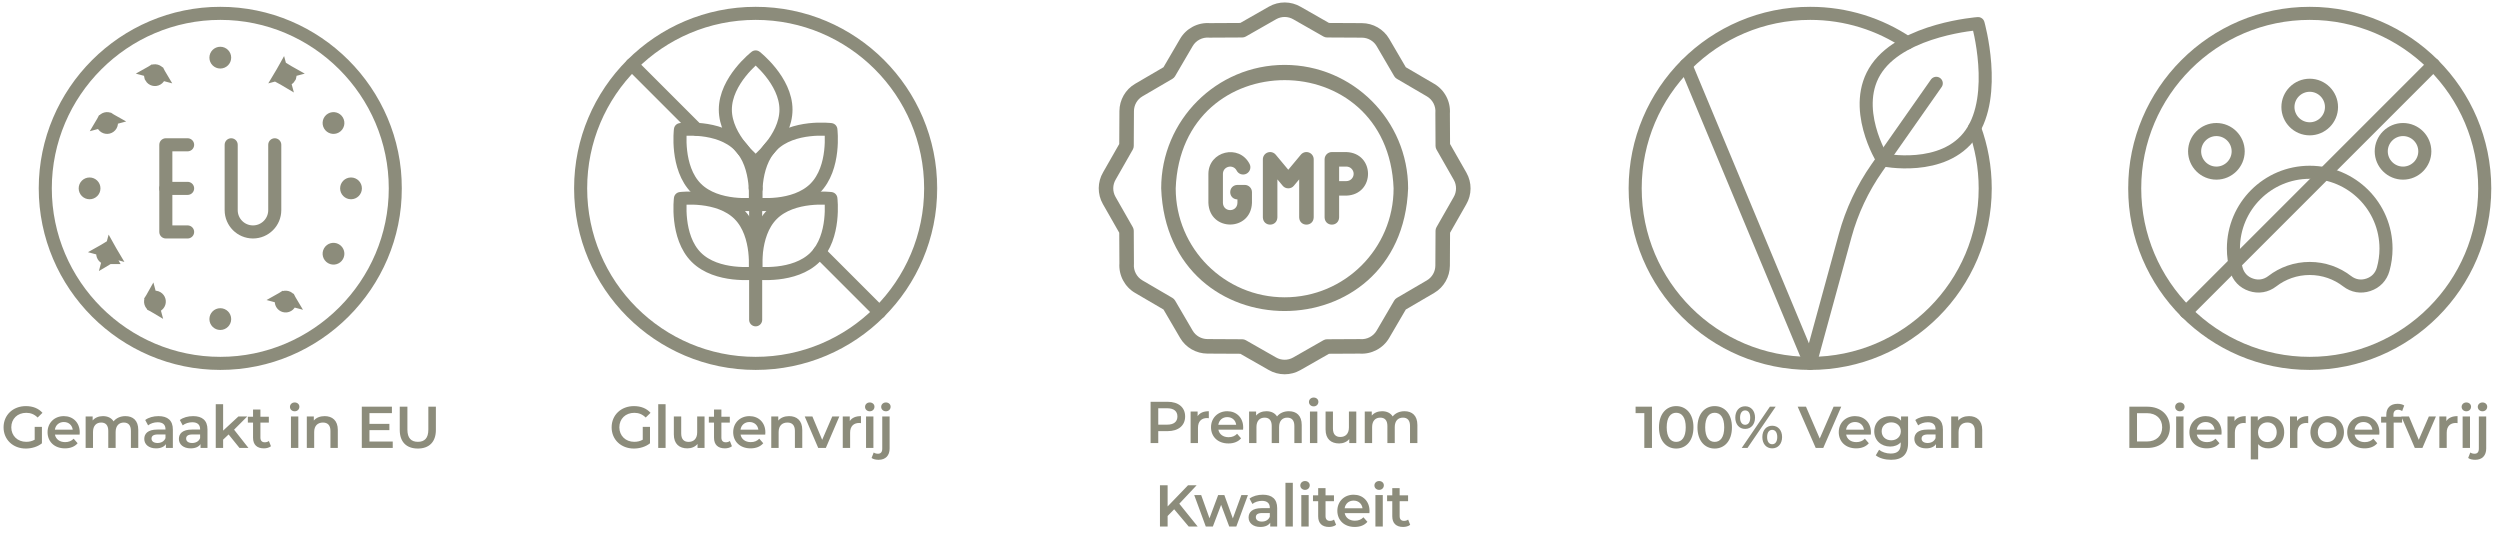 <svg xmlns="http://www.w3.org/2000/svg" fill="none" viewBox="0 0 509 112" height="112" width="509">
<g clip-path="url(#clip0_703_209)">
<mask height="77" width="76" y="0" x="7" maskUnits="userSpaceOnUse" style="mask-type:luminance" id="mask0_703_209">
<path stroke-width="2.661" stroke="white" fill="white" d="M81.372 74.872V1.831H8.331V74.872H81.372Z"></path>
</mask>
<g mask="url(#mask0_703_209)">
<path stroke-linejoin="round" stroke-linecap="round" stroke-miterlimit="10" stroke-width="2.661" stroke="#8C8C7B" d="M80.485 38.352C80.485 57.95 64.45 73.985 44.852 73.985C25.253 73.985 9.218 57.95 9.218 38.352C9.218 18.753 25.253 2.718 44.852 2.718C64.45 2.718 80.485 18.753 80.485 38.352Z"></path>
<path stroke-linejoin="round" stroke-linecap="round" stroke-miterlimit="10" stroke-width="2.661" stroke="#8C8C7B" d="M38.198 29.48H33.762V47.223H38.198"></path>
<path stroke-linejoin="round" stroke-linecap="round" stroke-miterlimit="10" stroke-width="2.661" stroke="#8C8C7B" d="M38.198 38.352H33.762"></path>
<path stroke-linejoin="round" stroke-linecap="round" stroke-miterlimit="10" stroke-width="2.661" stroke="#8C8C7B" d="M47.069 29.48V42.787C47.069 45.237 49.056 47.223 51.505 47.223C53.955 47.223 55.941 45.237 55.941 42.787V29.48"></path>
<path stroke-width="2.661" stroke="#8C8C7B" fill="#8C8C7B" d="M44.852 65.853C45.341 65.853 45.739 65.456 45.739 64.966C45.739 64.476 45.341 64.079 44.852 64.079C44.362 64.079 43.964 64.476 43.964 64.966C43.964 65.456 44.362 65.853 44.852 65.853Z"></path>
<path stroke-width="2.661" stroke="#8C8C7B" fill="#8C8C7B" d="M44.852 12.624C45.341 12.624 45.739 12.227 45.739 11.737C45.739 11.247 45.341 10.85 44.852 10.85C44.362 10.85 43.964 11.247 43.964 11.737C43.964 12.227 44.362 12.624 44.852 12.624Z"></path>
<path stroke-width="2.661" stroke="#8C8C7B" fill="#8C8C7B" d="M58.927 60.957L58.927 60.957C59.172 61.381 59.027 61.924 58.602 62.169L58.602 62.169C58.178 62.414 57.635 62.268 57.39 61.844L57.39 61.844C57.145 61.42 57.291 60.877 57.715 60.632L58.927 60.957ZM58.927 60.957C58.682 60.533 58.139 60.387 57.715 60.632L58.927 60.957Z"></path>
<path stroke-width="2.661" stroke="#8C8C7B" fill="#8C8C7B" d="M32.313 14.859L32.313 14.859C32.558 15.284 32.412 15.826 31.988 16.071L31.988 16.071C31.564 16.316 31.021 16.171 30.776 15.747L30.776 15.746C30.531 15.322 30.676 14.78 31.101 14.535L32.313 14.859ZM32.313 14.859C32.068 14.435 31.525 14.29 31.101 14.535L32.313 14.859Z"></path>
<path stroke-width="2.661" stroke="#8C8C7B" fill="#8C8C7B" d="M68.668 52.103L68.669 52.102C68.913 51.678 68.768 51.136 68.344 50.891C67.919 50.645 67.377 50.791 67.132 51.215L67.132 51.215C66.887 51.64 67.032 52.182 67.457 52.427L67.457 52.427C67.881 52.672 68.424 52.527 68.668 52.103Z"></path>
<path stroke-width="2.661" stroke="#8C8C7B" fill="#8C8C7B" d="M22.246 24.276L22.247 24.276C22.671 24.521 22.816 25.064 22.571 25.488L22.571 25.488C22.326 25.912 21.784 26.058 21.359 25.813L21.359 25.813C20.935 25.568 20.79 25.025 21.035 24.601L22.246 24.276ZM22.246 24.276C21.822 24.031 21.28 24.177 21.035 24.601L22.246 24.276Z"></path>
<path stroke-width="2.661" stroke="#8C8C7B" fill="#8C8C7B" d="M72.353 38.352C72.353 37.862 71.956 37.465 71.466 37.465C70.976 37.465 70.579 37.862 70.579 38.352C70.579 38.842 70.976 39.239 71.466 39.239C71.956 39.239 72.353 38.842 72.353 38.352Z"></path>
<path stroke-width="2.661" stroke="#8C8C7B" fill="#8C8C7B" d="M19.124 38.352C19.124 37.862 18.727 37.465 18.237 37.465C17.747 37.465 17.35 37.862 17.35 38.352C17.35 38.842 17.747 39.239 18.237 39.239C18.727 39.239 19.124 38.842 19.124 38.352Z"></path>
<path stroke-width="2.661" stroke="#8C8C7B" fill="#8C8C7B" d="M68.668 24.601L68.668 24.601C68.424 24.177 67.881 24.031 67.457 24.276C67.032 24.521 66.887 25.064 67.132 25.488L67.132 25.488C67.377 25.912 67.919 26.058 68.344 25.813L68.344 25.813C68.768 25.568 68.914 25.025 68.668 24.601Z"></path>
<path stroke-width="2.661" stroke="#8C8C7B" fill="#8C8C7B" d="M22.247 52.427L22.246 52.427C21.822 52.672 21.28 52.527 21.035 52.102L21.035 52.102C20.79 51.678 20.935 51.136 21.359 50.891L22.247 52.427ZM22.247 52.427C22.671 52.182 22.816 51.64 22.571 51.215L22.247 52.427ZM22.571 51.215C22.326 50.791 21.784 50.646 21.359 50.891L22.571 51.215Z"></path>
<path stroke-width="2.661" stroke="#8C8C7B" fill="#8C8C7B" d="M58.602 14.535L58.602 14.535C59.027 14.78 59.172 15.322 58.927 15.746L58.927 15.747C58.682 16.171 58.14 16.316 57.715 16.071L58.602 14.535ZM58.602 14.535C58.178 14.29 57.636 14.435 57.39 14.859L58.602 14.535ZM57.39 14.86C57.145 15.284 57.291 15.826 57.715 16.071L57.39 14.86Z"></path>
<path stroke-width="2.661" stroke="#8C8C7B" fill="#8C8C7B" d="M30.776 60.957L30.776 60.957C31.021 60.532 31.564 60.387 31.988 60.632L31.988 60.632C32.412 60.877 32.558 61.42 32.313 61.844L32.313 61.844C32.068 62.268 31.525 62.414 31.101 62.169L30.776 60.957ZM30.776 60.957C30.531 61.381 30.676 61.924 31.101 62.169L30.776 60.957Z"></path>
</g>
</g>
<path fill="#8C8C7B" d="M7.062 89.523V86.907H8.538V90.255C7.662 90.963 6.438 91.323 5.25 91.323C2.646 91.323 0.726 89.511 0.726 87.003C0.726 84.495 2.646 82.683 5.274 82.683C6.678 82.683 7.854 83.151 8.646 84.051L7.662 85.011C7.002 84.351 6.246 84.051 5.346 84.051C3.558 84.051 2.298 85.263 2.298 87.003C2.298 88.707 3.558 89.955 5.334 89.955C5.934 89.955 6.522 89.835 7.062 89.523ZM16.235 88.035C16.235 88.155 16.223 88.335 16.211 88.479H11.183C11.363 89.415 12.143 90.015 13.259 90.015C13.979 90.015 14.543 89.787 14.999 89.319L15.803 90.243C15.227 90.927 14.327 91.287 13.223 91.287C11.075 91.287 9.683 89.907 9.683 87.999C9.683 86.091 11.087 84.723 12.995 84.723C14.867 84.723 16.235 86.031 16.235 88.035ZM12.995 85.923C12.023 85.923 11.315 86.547 11.171 87.483H14.807C14.687 86.559 13.979 85.923 12.995 85.923ZM25.524 84.723C27.072 84.723 28.152 85.599 28.152 87.531V91.203H26.652V87.723C26.652 86.583 26.124 86.031 25.212 86.031C24.228 86.031 23.544 86.679 23.544 87.951V91.203H22.044V87.723C22.044 86.583 21.516 86.031 20.604 86.031C19.608 86.031 18.936 86.679 18.936 87.951V91.203H17.436V84.795H18.864V85.611C19.344 85.035 20.088 84.723 20.964 84.723C21.9 84.723 22.68 85.071 23.124 85.791C23.64 85.131 24.504 84.723 25.524 84.723ZM32.277 84.723C34.125 84.723 35.193 85.599 35.193 87.447V91.203H33.777V90.423C33.417 90.975 32.721 91.287 31.761 91.287C30.297 91.287 29.373 90.483 29.373 89.367C29.373 88.299 30.093 87.459 32.037 87.459H33.693V87.363C33.693 86.487 33.165 85.971 32.097 85.971C31.377 85.971 30.633 86.211 30.153 86.607L29.565 85.515C30.249 84.987 31.245 84.723 32.277 84.723ZM32.073 90.195C32.805 90.195 33.441 89.859 33.693 89.199V88.455H32.145C31.125 88.455 30.849 88.839 30.849 89.307C30.849 89.847 31.305 90.195 32.073 90.195ZM39.326 84.723C41.174 84.723 42.242 85.599 42.242 87.447V91.203H40.826V90.423C40.466 90.975 39.77 91.287 38.81 91.287C37.346 91.287 36.422 90.483 36.422 89.367C36.422 88.299 37.142 87.459 39.086 87.459H40.742V87.363C40.742 86.487 40.214 85.971 39.146 85.971C38.426 85.971 37.682 86.211 37.202 86.607L36.614 85.515C37.298 84.987 38.294 84.723 39.326 84.723ZM39.122 90.195C39.854 90.195 40.49 89.859 40.742 89.199V88.455H39.194C38.174 88.455 37.898 88.839 37.898 89.307C37.898 89.847 38.354 90.195 39.122 90.195ZM48.763 91.203L46.543 88.455L45.427 89.511V91.203H43.927V82.299H45.427V87.675L48.535 84.795H50.335L47.659 87.483L50.587 91.203H48.763ZM54.748 89.787L55.168 90.855C54.808 91.143 54.268 91.287 53.728 91.287C52.324 91.287 51.52 90.543 51.52 89.127V86.043H50.464V84.843H51.52V83.379H53.02V84.843H54.736V86.043H53.02V89.091C53.02 89.715 53.332 90.051 53.908 90.051C54.22 90.051 54.52 89.967 54.748 89.787ZM59.994 83.739C59.442 83.739 59.034 83.343 59.034 82.839C59.034 82.335 59.442 81.939 59.994 81.939C60.546 81.939 60.954 82.311 60.954 82.803C60.954 83.331 60.558 83.739 59.994 83.739ZM59.238 91.203V84.795H60.738V91.203H59.238ZM66.103 84.723C67.639 84.723 68.779 85.599 68.779 87.531V91.203H67.279V87.723C67.279 86.583 66.715 86.031 65.755 86.031C64.687 86.031 63.967 86.679 63.967 87.963V91.203H62.467V84.795H63.895V85.623C64.387 85.035 65.167 84.723 66.103 84.723ZM75.222 89.895H79.962V91.203H73.662V82.803H79.794V84.111H75.222V86.295H79.278V87.579H75.222V89.895ZM85.073 91.323C82.769 91.323 81.389 89.991 81.389 87.543V82.803H82.949V87.483C82.949 89.211 83.729 89.955 85.085 89.955C86.441 89.955 87.209 89.211 87.209 87.483V82.803H88.745V87.543C88.745 89.991 87.365 91.323 85.073 91.323Z"></path>
<g clip-path="url(#clip1_703_209)">
<mask height="77" width="76" y="0" x="116" maskUnits="userSpaceOnUse" style="mask-type:luminance" id="mask1_703_209">
<path stroke-width="2.661" stroke="white" fill="white" d="M190.372 74.872V1.831H117.331V74.872H190.372Z"></path>
</mask>
<g mask="url(#mask1_703_209)">
<path stroke-linejoin="round" stroke-linecap="round" stroke-miterlimit="10" stroke-width="2.661" stroke="#8C8C7B" d="M147.678 22.322C147.678 28.249 153.851 33.054 153.851 33.054C153.851 33.054 160.025 28.249 160.025 22.322C160.025 16.394 153.851 11.589 153.851 11.589C153.851 11.589 147.678 16.394 147.678 22.322Z"></path>
<path stroke-linejoin="round" stroke-linecap="round" stroke-miterlimit="10" stroke-width="2.661" stroke="#8C8C7B" d="M157.212 29.609C153.02 33.8 153.988 41.564 153.988 41.564C153.988 41.564 161.751 42.531 165.943 38.34C170.134 34.149 169.166 26.386 169.166 26.386C169.166 26.386 161.403 25.418 157.212 29.609Z"></path>
<path stroke-linejoin="round" stroke-linecap="round" stroke-miterlimit="10" stroke-width="2.661" stroke="#8C8C7B" d="M150.491 29.609C154.683 33.8 153.715 41.564 153.715 41.564C153.715 41.564 145.952 42.531 141.76 38.34C137.569 34.149 138.537 26.386 138.537 26.386C138.537 26.386 146.3 25.418 150.491 29.609Z"></path>
<path stroke-linejoin="round" stroke-linecap="round" stroke-miterlimit="10" stroke-width="2.661" stroke="#8C8C7B" d="M157.212 43.648C153.02 47.839 153.988 55.602 153.988 55.602C153.988 55.602 161.751 56.57 165.943 52.378C170.134 48.187 169.166 40.424 169.166 40.424C169.166 40.424 161.403 39.456 157.212 43.648Z"></path>
<path stroke-linejoin="round" stroke-linecap="round" stroke-miterlimit="10" stroke-width="2.661" stroke="#8C8C7B" d="M150.491 43.648C154.683 47.839 153.715 55.602 153.715 55.602C153.715 55.602 145.952 56.57 141.76 52.378C137.569 48.187 138.537 40.424 138.537 40.424C138.537 40.424 146.3 39.456 150.491 43.648Z"></path>
<path stroke-linejoin="round" stroke-linecap="round" stroke-miterlimit="10" stroke-width="2.661" stroke="#8C8C7B" d="M153.852 33.054V65.114"></path>
<path stroke-linejoin="round" stroke-linecap="round" stroke-miterlimit="10" stroke-width="2.661" stroke="#8C8C7B" d="M189.485 38.352C189.485 58.032 173.531 73.985 153.852 73.985C134.172 73.985 118.218 58.032 118.218 38.352C118.218 18.672 134.172 2.718 153.852 2.718C173.531 2.718 189.485 18.672 189.485 38.352Z"></path>
<path stroke-linejoin="round" stroke-linecap="round" stroke-miterlimit="10" stroke-width="2.661" stroke="#8C8C7B" d="M141.829 26.329L128.655 13.155"></path>
<path stroke-linejoin="round" stroke-linecap="round" stroke-miterlimit="10" stroke-width="2.661" stroke="#8C8C7B" d="M179.048 63.548L166.833 51.334"></path>
<path stroke-linejoin="round" stroke-linecap="round" stroke-miterlimit="10" stroke-width="2.661" stroke="#8C8C7B" d="M153.923 38.423L153.852 38.351L153.771 38.271"></path>
</g>
</g>
<path fill="#8C8C7B" d="M130.864 89.523V86.907H132.34V90.255C131.464 90.963 130.24 91.323 129.052 91.323C126.448 91.323 124.528 89.511 124.528 87.003C124.528 84.495 126.448 82.683 129.076 82.683C130.48 82.683 131.656 83.151 132.448 84.051L131.464 85.011C130.804 84.351 130.048 84.051 129.148 84.051C127.36 84.051 126.1 85.263 126.1 87.003C126.1 88.707 127.36 89.955 129.136 89.955C129.736 89.955 130.324 89.835 130.864 89.523ZM134.014 91.203V82.299H135.514V91.203H134.014ZM141.946 84.795H143.446V91.203H142.018V90.387C141.538 90.975 140.782 91.287 139.954 91.287C138.31 91.287 137.194 90.387 137.194 88.455V84.795H138.694V88.251C138.694 89.415 139.246 89.967 140.194 89.967C141.238 89.967 141.946 89.319 141.946 88.035V84.795ZM148.602 89.787L149.022 90.855C148.662 91.143 148.122 91.287 147.582 91.287C146.178 91.287 145.374 90.543 145.374 89.127V86.043H144.318V84.843H145.374V83.379H146.874V84.843H148.59V86.043H146.874V89.091C146.874 89.715 147.186 90.051 147.762 90.051C148.074 90.051 148.374 89.967 148.602 89.787ZM155.829 88.035C155.829 88.155 155.817 88.335 155.805 88.479H150.777C150.957 89.415 151.737 90.015 152.853 90.015C153.573 90.015 154.137 89.787 154.593 89.319L155.397 90.243C154.821 90.927 153.921 91.287 152.817 91.287C150.669 91.287 149.277 89.907 149.277 87.999C149.277 86.091 150.681 84.723 152.589 84.723C154.461 84.723 155.829 86.031 155.829 88.035ZM152.589 85.923C151.617 85.923 150.909 86.547 150.765 87.483H154.401C154.281 86.559 153.573 85.923 152.589 85.923ZM160.666 84.723C162.202 84.723 163.342 85.599 163.342 87.531V91.203H161.842V87.723C161.842 86.583 161.278 86.031 160.318 86.031C159.25 86.031 158.53 86.679 158.53 87.963V91.203H157.03V84.795H158.458V85.623C158.95 85.035 159.73 84.723 160.666 84.723ZM169.448 84.795H170.888L168.14 91.203H166.592L163.844 84.795H165.404L167.396 89.547L169.448 84.795ZM173.013 85.731C173.445 85.059 174.225 84.723 175.293 84.723V86.151C175.161 86.127 175.053 86.115 174.945 86.115C173.805 86.115 173.085 86.787 173.085 88.095V91.203H171.585V84.795H173.013V85.731ZM177.082 83.739C176.53 83.739 176.122 83.343 176.122 82.839C176.122 82.335 176.53 81.939 177.082 81.939C177.634 81.939 178.042 82.311 178.042 82.803C178.042 83.331 177.646 83.739 177.082 83.739ZM176.326 91.203V84.795H177.826V91.203H176.326ZM180.37 83.739C179.818 83.739 179.41 83.343 179.41 82.839C179.41 82.335 179.818 81.939 180.37 81.939C180.922 81.939 181.33 82.311 181.33 82.803C181.33 83.331 180.934 83.739 180.37 83.739ZM178.894 93.615C178.342 93.615 177.802 93.507 177.454 93.243L177.886 92.127C178.114 92.295 178.426 92.379 178.762 92.379C179.314 92.379 179.626 92.043 179.626 91.359V84.795H181.126V91.323C181.126 92.727 180.322 93.615 178.894 93.615Z"></path>
<path fill="#8C8C7B" d="M237.717 81.803C239.925 81.803 241.293 82.931 241.293 84.791C241.293 86.639 239.925 87.779 237.717 87.779H235.821V90.203H234.261V81.803H237.717ZM237.645 86.459C239.013 86.459 239.721 85.847 239.721 84.791C239.721 83.735 239.013 83.123 237.645 83.123H235.821V86.459H237.645ZM243.836 84.731C244.268 84.059 245.048 83.723 246.116 83.723V85.151C245.984 85.127 245.876 85.115 245.768 85.115C244.628 85.115 243.908 85.787 243.908 87.095V90.203H242.408V83.795H243.836V84.731ZM253.114 87.035C253.114 87.155 253.102 87.335 253.09 87.479H248.062C248.242 88.415 249.022 89.015 250.138 89.015C250.858 89.015 251.422 88.787 251.878 88.319L252.682 89.243C252.106 89.927 251.206 90.287 250.102 90.287C247.954 90.287 246.562 88.907 246.562 86.999C246.562 85.091 247.966 83.723 249.874 83.723C251.746 83.723 253.114 85.031 253.114 87.035ZM249.874 84.923C248.902 84.923 248.194 85.547 248.05 86.483H251.686C251.566 85.559 250.858 84.923 249.874 84.923ZM262.403 83.723C263.951 83.723 265.031 84.599 265.031 86.531V90.203H263.531V86.723C263.531 85.583 263.003 85.031 262.091 85.031C261.107 85.031 260.423 85.679 260.423 86.951V90.203H258.923V86.723C258.923 85.583 258.395 85.031 257.483 85.031C256.487 85.031 255.815 85.679 255.815 86.951V90.203H254.315V83.795H255.743V84.611C256.223 84.035 256.967 83.723 257.843 83.723C258.779 83.723 259.559 84.071 260.003 84.791C260.519 84.131 261.383 83.723 262.403 83.723ZM267.464 82.739C266.912 82.739 266.504 82.343 266.504 81.839C266.504 81.335 266.912 80.939 267.464 80.939C268.016 80.939 268.424 81.311 268.424 81.803C268.424 82.331 268.028 82.739 267.464 82.739ZM266.708 90.203V83.795H268.208V90.203H266.708ZM274.64 83.795H276.14V90.203H274.712V89.387C274.232 89.975 273.476 90.287 272.648 90.287C271.004 90.287 269.888 89.387 269.888 87.455V83.795H271.388V87.251C271.388 88.415 271.94 88.967 272.888 88.967C273.932 88.967 274.64 88.319 274.64 87.035V83.795ZM285.952 83.723C287.5 83.723 288.58 84.599 288.58 86.531V90.203H287.08V86.723C287.08 85.583 286.552 85.031 285.64 85.031C284.656 85.031 283.972 85.679 283.972 86.951V90.203H282.472V86.723C282.472 85.583 281.944 85.031 281.032 85.031C280.036 85.031 279.364 85.679 279.364 86.951V90.203H277.864V83.795H279.292V84.611C279.772 84.035 280.516 83.723 281.392 83.723C282.328 83.723 283.108 84.071 283.552 84.791C284.068 84.131 284.932 83.723 285.952 83.723ZM242.024 107.203L239.06 103.687L237.728 105.055V107.203H236.168V98.803H237.728V103.111L241.88 98.803H243.632L240.104 102.559L243.848 107.203H242.024ZM252.745 100.795H254.077L251.713 107.203H250.273L248.617 102.787L246.937 107.203H245.497L243.145 100.795H244.561L246.253 105.523L248.017 100.795H249.277L251.005 105.547L252.745 100.795ZM257.117 100.723C258.965 100.723 260.033 101.599 260.033 103.447V107.203H258.617V106.423C258.257 106.975 257.561 107.287 256.601 107.287C255.137 107.287 254.213 106.483 254.213 105.367C254.213 104.299 254.933 103.459 256.877 103.459H258.533V103.363C258.533 102.487 258.005 101.971 256.937 101.971C256.217 101.971 255.473 102.211 254.993 102.607L254.405 101.515C255.089 100.987 256.085 100.723 257.117 100.723ZM256.913 106.195C257.645 106.195 258.281 105.859 258.533 105.199V104.455H256.985C255.965 104.455 255.689 104.839 255.689 105.307C255.689 105.847 256.145 106.195 256.913 106.195ZM261.718 107.203V98.299H263.218V107.203H261.718ZM265.703 99.739C265.151 99.739 264.743 99.343 264.743 98.839C264.743 98.335 265.151 97.939 265.703 97.939C266.255 97.939 266.663 98.311 266.663 98.803C266.663 99.331 266.267 99.739 265.703 99.739ZM264.947 107.203V100.795H266.447V107.203H264.947ZM271.608 105.787L272.028 106.855C271.668 107.143 271.128 107.287 270.588 107.287C269.184 107.287 268.38 106.543 268.38 105.127V102.043H267.324V100.843H268.38V99.379H269.88V100.843H271.596V102.043H269.88V105.091C269.88 105.715 270.192 106.051 270.768 106.051C271.08 106.051 271.38 105.967 271.608 105.787ZM278.835 104.035C278.835 104.155 278.823 104.335 278.811 104.479H273.783C273.963 105.415 274.743 106.015 275.859 106.015C276.579 106.015 277.143 105.787 277.599 105.319L278.403 106.243C277.827 106.927 276.927 107.287 275.823 107.287C273.675 107.287 272.283 105.907 272.283 103.999C272.283 102.091 273.687 100.723 275.595 100.723C277.467 100.723 278.835 102.031 278.835 104.035ZM275.595 101.923C274.623 101.923 273.915 102.547 273.771 103.483H277.407C277.287 102.559 276.579 101.923 275.595 101.923ZM280.791 99.739C280.239 99.739 279.831 99.343 279.831 98.839C279.831 98.335 280.239 97.939 280.791 97.939C281.343 97.939 281.751 98.311 281.751 98.803C281.751 99.331 281.355 99.739 280.791 99.739ZM280.035 107.203V100.795H281.535V107.203H280.035ZM286.696 105.787L287.116 106.855C286.756 107.143 286.216 107.287 285.676 107.287C284.272 107.287 283.468 106.543 283.468 105.127V102.043H282.412V100.843H283.468V99.379H284.968V100.843H286.684V102.043H284.968V105.091C284.968 105.715 285.28 106.051 285.856 106.051C286.168 106.051 286.468 105.967 286.696 105.787Z"></path>
<g clip-path="url(#clip2_703_209)">
<path fill="#8C8C7B" d="M253.422 37.647H251.943C249.983 37.72 249.985 40.532 251.943 40.604V41.309C251.868 43.269 249.059 43.267 248.986 41.309V35.394C248.999 33.846 251.072 33.349 251.783 34.73C252.155 35.456 253.046 35.744 253.773 35.372C254.5 35 254.788 34.109 254.416 33.382C252.283 29.259 246.063 30.76 246.028 35.395V41.309C246.252 47.188 254.679 47.183 254.9 41.309V39.126C254.9 38.309 254.238 37.647 253.422 37.647ZM266.494 31.046C266.209 30.943 265.898 30.93 265.605 31.009C265.311 31.089 265.049 31.257 264.855 31.49L262.294 34.563L259.733 31.49C259.539 31.257 259.277 31.089 258.984 31.009C258.69 30.93 258.38 30.943 258.094 31.047C257.808 31.15 257.561 31.339 257.387 31.588C257.212 31.837 257.119 32.133 257.119 32.437V44.267C257.191 46.226 260.004 46.225 260.076 44.267V36.521L261.158 37.819C261.715 38.522 262.873 38.522 263.43 37.819L264.512 36.521V44.267C264.585 46.226 267.398 46.225 267.47 44.267V32.437C267.47 31.814 267.08 31.259 266.494 31.046ZM271.166 30.958C270.35 30.958 269.688 31.62 269.688 32.437V44.267C269.76 46.227 272.573 46.225 272.645 44.267V39.83H274.124C280.002 39.607 279.998 31.18 274.124 30.958H271.166ZM275.603 35.394C275.603 36.209 274.939 36.873 274.124 36.873H272.645V33.915H274.124C274.939 33.915 275.603 34.579 275.603 35.394Z"></path>
<path fill="#8C8C7B" d="M298.568 35.167L295.231 29.317L295.198 23.1C295.368 20.663 294.122 18.302 292.011 17.07L286.221 13.686L282.836 7.894C281.692 5.939 279.565 4.719 277.286 4.71L270.589 4.675L264.833 1.392C262.848 0.222 260.375 0.201 258.37 1.339L252.521 4.675L246.303 4.708C243.866 4.537 241.505 5.784 240.273 7.895L236.889 13.686L231.097 17.07C229.142 18.214 227.922 20.341 227.913 22.62L227.878 29.317L224.595 35.074C223.426 37.058 223.404 39.532 224.542 41.536L227.878 47.386L227.911 53.603C227.742 56.039 228.987 58.401 231.098 59.633L236.889 63.017L240.274 68.809C241.417 70.764 243.544 71.984 245.823 71.993L252.521 72.028L258.277 75.311C259.27 75.896 260.402 76.204 261.555 76.203C262.671 76.204 263.768 75.915 264.739 75.365L270.589 72.028L276.806 71.995C279.245 72.165 281.604 70.919 282.836 68.809L286.221 63.018L292.012 59.633C293.967 58.489 295.187 56.362 295.196 54.083L295.232 47.386L298.514 41.63C299.684 39.646 299.705 37.172 298.568 35.167ZM295.963 40.134L295.951 40.155L292.47 46.258C292.344 46.478 292.277 46.728 292.276 46.982L292.238 54.069C292.233 55.309 291.574 56.462 290.519 57.079L284.393 60.66C284.174 60.788 283.991 60.971 283.863 61.19L280.282 67.317C279.608 68.472 278.311 69.149 276.975 69.042C276.933 69.039 276.891 69.037 276.849 69.037L270.185 69.073C269.931 69.074 269.681 69.141 269.461 69.267L263.276 72.794C262.191 73.41 260.849 73.397 259.773 72.76L259.752 72.747L253.648 69.267C253.428 69.141 253.178 69.074 252.924 69.073L245.837 69.035C244.598 69.03 243.444 68.371 242.827 67.316L239.246 61.19C239.118 60.97 238.935 60.788 238.716 60.659L232.589 57.079C231.434 56.404 230.757 55.106 230.864 53.772C230.867 53.73 230.869 53.688 230.869 53.645L230.834 46.982C230.832 46.727 230.765 46.478 230.639 46.257L227.113 40.073C226.497 38.988 226.51 37.645 227.147 36.569L227.159 36.548L230.64 30.445C230.765 30.224 230.832 29.975 230.834 29.721L230.871 22.633C230.876 21.394 231.535 20.241 232.591 19.623L238.716 16.043C238.936 15.915 239.119 15.732 239.247 15.512L242.828 9.386C243.5 8.23 244.81 7.552 246.135 7.661C246.177 7.664 246.218 7.666 246.261 7.665L252.925 7.63C253.179 7.629 253.428 7.562 253.649 7.436L259.833 3.909C260.918 3.293 262.261 3.306 263.337 3.943L263.358 3.955L269.461 7.436C269.682 7.562 269.931 7.629 270.186 7.63L277.273 7.668C278.512 7.673 279.665 8.332 280.283 9.387L283.863 15.513C283.991 15.732 284.174 15.915 284.394 16.043L290.52 19.624C291.675 20.298 292.353 21.596 292.245 22.931C292.242 22.973 292.24 23.015 292.241 23.057L292.276 29.721C292.277 29.975 292.344 30.225 292.47 30.446L295.997 36.63C296.613 37.715 296.6 39.058 295.963 40.134Z"></path>
<path fill="#8C8C7B" d="M261.555 13.213C247.693 13.213 236.417 24.49 236.417 38.351C237.68 71.655 285.434 71.646 286.693 38.351C286.693 24.49 275.416 13.213 261.555 13.213ZM261.555 60.532C249.324 60.532 239.374 50.582 239.374 38.351C240.489 8.966 282.625 8.974 283.735 38.352C283.735 50.582 273.785 60.532 261.555 60.532Z"></path>
</g>
<g clip-path="url(#clip3_703_209)">
<mask height="77" width="77" y="0" x="330" maskUnits="userSpaceOnUse" style="mask-type:luminance" id="mask2_703_209">
<path stroke-width="2.661" stroke="white" fill="white" d="M405.075 74.872V1.831H332.034V74.872H405.075Z"></path>
</mask>
<g mask="url(#mask2_703_209)">
<path stroke-linejoin="round" stroke-linecap="round" stroke-miterlimit="10" stroke-width="2.661" stroke="#8C8C7B" d="M402.015 26.069C403.421 29.898 404.188 34.035 404.188 38.352C404.188 58.032 388.234 73.985 368.555 73.985C348.875 73.985 332.921 58.032 332.921 38.352C332.921 18.672 348.875 2.718 368.555 2.718C375.888 2.718 382.703 4.933 388.369 8.731"></path>
<path stroke-linejoin="round" stroke-linecap="round" stroke-miterlimit="10" stroke-width="2.661" stroke="#8C8C7B" d="M401.287 27.241C395.737 35.167 383.316 32.541 383.316 32.541C383.316 32.541 376.599 21.767 382.149 13.841C387.699 5.915 402.736 4.806 402.736 4.806C402.736 4.806 406.837 19.315 401.287 27.241Z"></path>
<path stroke-linejoin="round" stroke-linecap="round" stroke-miterlimit="10" stroke-width="2.661" stroke="#8C8C7B" d="M394.224 16.963L382.15 34.18C379.22 38.359 377.033 43.012 375.685 47.935L368.554 73.98L343.252 13.299"></path>
</g>
</g>
<path fill="#8C8C7B" d="M333.006 82.803H336.342V91.203H334.782V84.111H333.006V82.803ZM341.272 91.323C339.28 91.323 337.768 89.763 337.768 87.003C337.768 84.243 339.28 82.683 341.272 82.683C343.276 82.683 344.788 84.243 344.788 87.003C344.788 89.763 343.276 91.323 341.272 91.323ZM341.272 89.967C342.424 89.967 343.216 89.031 343.216 87.003C343.216 84.975 342.424 84.039 341.272 84.039C340.132 84.039 339.34 84.975 339.34 87.003C339.34 89.031 340.132 89.967 341.272 89.967ZM349.107 91.323C347.115 91.323 345.603 89.763 345.603 87.003C345.603 84.243 347.115 82.683 349.107 82.683C351.111 82.683 352.623 84.243 352.623 87.003C352.623 89.763 351.111 91.323 349.107 91.323ZM349.107 89.967C350.259 89.967 351.051 89.031 351.051 87.003C351.051 84.975 350.259 84.039 349.107 84.039C347.967 84.039 347.175 84.975 347.175 87.003C347.175 89.031 347.967 89.967 349.107 89.967ZM355.309 87.327C354.109 87.327 353.305 86.403 353.305 85.023C353.305 83.643 354.109 82.719 355.309 82.719C356.509 82.719 357.325 83.631 357.325 85.023C357.325 86.415 356.509 87.327 355.309 87.327ZM354.613 91.203L360.349 82.803H361.525L355.789 91.203H354.613ZM355.309 86.487C355.957 86.487 356.341 85.959 356.341 85.023C356.341 84.087 355.957 83.559 355.309 83.559C354.685 83.559 354.277 84.099 354.277 85.023C354.277 85.947 354.685 86.487 355.309 86.487ZM360.817 91.287C359.617 91.287 358.813 90.363 358.813 88.983C358.813 87.603 359.617 86.679 360.817 86.679C362.017 86.679 362.833 87.603 362.833 88.983C362.833 90.363 362.017 91.287 360.817 91.287ZM360.817 90.447C361.453 90.447 361.849 89.907 361.849 88.983C361.849 88.059 361.453 87.519 360.817 87.519C360.181 87.519 359.785 88.047 359.785 88.983C359.785 89.919 360.181 90.447 360.817 90.447ZM373.317 82.803H374.877L371.217 91.203H369.681L366.009 82.803H367.701L370.497 89.283L373.317 82.803ZM380.923 88.035C380.923 88.155 380.911 88.335 380.899 88.479H375.871C376.051 89.415 376.831 90.015 377.947 90.015C378.667 90.015 379.231 89.787 379.687 89.319L380.491 90.243C379.915 90.927 379.015 91.287 377.911 91.287C375.763 91.287 374.371 89.907 374.371 87.999C374.371 86.091 375.775 84.723 377.683 84.723C379.555 84.723 380.923 86.031 380.923 88.035ZM377.683 85.923C376.711 85.923 376.003 86.547 375.859 87.483H379.495C379.375 86.559 378.667 85.923 377.683 85.923ZM387.056 84.795H388.484V90.231C388.484 92.559 387.272 93.615 385.028 93.615C383.828 93.615 382.64 93.303 381.908 92.703L382.58 91.575C383.144 92.043 384.056 92.343 384.944 92.343C386.36 92.343 386.984 91.695 386.984 90.399V90.063C386.456 90.639 385.7 90.915 384.836 90.915C383 90.915 381.596 89.667 381.596 87.807C381.596 85.947 383 84.723 384.836 84.723C385.736 84.723 386.528 85.011 387.056 85.647V84.795ZM385.064 89.643C386.192 89.643 387.008 88.899 387.008 87.807C387.008 86.727 386.192 85.995 385.064 85.995C383.924 85.995 383.108 86.727 383.108 87.807C383.108 88.899 383.924 89.643 385.064 89.643ZM392.664 84.723C394.512 84.723 395.58 85.599 395.58 87.447V91.203H394.164V90.423C393.804 90.975 393.108 91.287 392.148 91.287C390.684 91.287 389.76 90.483 389.76 89.367C389.76 88.299 390.48 87.459 392.424 87.459H394.08V87.363C394.08 86.487 393.552 85.971 392.484 85.971C391.764 85.971 391.02 86.211 390.54 86.607L389.952 85.515C390.636 84.987 391.632 84.723 392.664 84.723ZM392.46 90.195C393.192 90.195 393.828 89.859 394.08 89.199V88.455H392.532C391.512 88.455 391.236 88.839 391.236 89.307C391.236 89.847 391.692 90.195 392.46 90.195ZM400.901 84.723C402.437 84.723 403.577 85.599 403.577 87.531V91.203H402.077V87.723C402.077 86.583 401.513 86.031 400.553 86.031C399.485 86.031 398.765 86.679 398.765 87.963V91.203H397.265V84.795H398.693V85.623C399.185 85.035 399.965 84.723 400.901 84.723Z"></path>
<g clip-path="url(#clip4_703_209)">
<mask height="77" width="77" y="0" x="432" maskUnits="userSpaceOnUse" style="mask-type:luminance" id="mask3_703_209">
<path stroke-width="2.661" stroke="white" fill="white" d="M506.779 74.872V1.831H433.737V74.872H506.779Z"></path>
</mask>
<g mask="url(#mask3_703_209)">
<path stroke-linejoin="round" stroke-linecap="round" stroke-miterlimit="22.926" stroke-width="2.661" stroke="#8C8C7B" d="M470.258 73.985C489.884 73.985 505.891 57.978 505.891 38.352C505.891 18.725 489.884 2.718 470.258 2.718C450.632 2.718 434.624 18.725 434.624 38.352C434.624 57.978 450.632 73.985 470.258 73.985Z"></path>
<path stroke-linejoin="round" stroke-linecap="round" stroke-miterlimit="22.926" stroke-width="2.661" stroke="#8C8C7B" d="M470.258 35.074C478.837 35.074 485.792 42.029 485.792 50.608C485.792 52.071 485.589 53.487 485.211 54.83C484.778 56.366 483.704 57.489 482.188 57.989C480.673 58.491 479.142 58.229 477.878 57.254C475.77 55.627 473.127 54.659 470.258 54.659C467.389 54.659 464.746 55.627 462.638 57.254C461.374 58.229 459.842 58.491 458.327 57.989C456.812 57.489 455.738 56.366 455.305 54.83C454.918 53.456 454.723 52.035 454.724 50.608C454.724 42.029 461.679 35.074 470.258 35.074Z"></path>
<path stroke-linejoin="round" stroke-linecap="round" stroke-miterlimit="22.926" stroke-width="2.661" stroke="#8C8C7B" d="M451.258 35.247C453.701 35.247 455.694 33.254 455.694 30.811C455.694 28.368 453.701 26.375 451.258 26.375C448.815 26.375 446.822 28.368 446.822 30.811C446.822 33.254 448.815 35.247 451.258 35.247Z"></path>
<path stroke-linejoin="round" stroke-linecap="round" stroke-miterlimit="22.926" stroke-width="2.661" stroke="#8C8C7B" d="M489.257 35.247C491.701 35.247 493.693 33.254 493.693 30.811C493.693 28.368 491.701 26.375 489.257 26.375C486.814 26.375 484.822 28.368 484.822 30.811C484.822 33.254 486.814 35.247 489.257 35.247Z"></path>
<path stroke-linejoin="round" stroke-linecap="round" stroke-miterlimit="22.926" stroke-width="2.661" stroke="#8C8C7B" d="M470.258 26.227C472.701 26.227 474.694 24.235 474.694 21.792C474.694 19.348 472.701 17.356 470.258 17.356C467.815 17.356 465.822 19.348 465.822 21.792C465.822 24.235 467.815 26.227 470.258 26.227Z"></path>
<path stroke-linejoin="round" stroke-linecap="round" stroke-miterlimit="22.926" stroke-width="2.661" stroke="#8C8C7B" d="M495.447 13.162L445.068 63.541"></path>
</g>
</g>
<path fill="#8C8C7B" d="M433.534 91.203V82.803H437.206C439.93 82.803 441.79 84.483 441.79 87.003C441.79 89.523 439.93 91.203 437.206 91.203H433.534ZM435.094 89.883H437.134C439.006 89.883 440.218 88.743 440.218 87.003C440.218 85.263 439.006 84.123 437.134 84.123H435.094V89.883ZM443.82 83.739C443.268 83.739 442.86 83.343 442.86 82.839C442.86 82.335 443.268 81.939 443.82 81.939C444.372 81.939 444.78 82.311 444.78 82.803C444.78 83.331 444.384 83.739 443.82 83.739ZM443.064 91.203V84.795H444.564V91.203H443.064ZM452.317 88.035C452.317 88.155 452.305 88.335 452.293 88.479H447.265C447.445 89.415 448.225 90.015 449.341 90.015C450.061 90.015 450.625 89.787 451.081 89.319L451.885 90.243C451.309 90.927 450.409 91.287 449.305 91.287C447.157 91.287 445.765 89.907 445.765 87.999C445.765 86.091 447.169 84.723 449.077 84.723C450.949 84.723 452.317 86.031 452.317 88.035ZM449.077 85.923C448.105 85.923 447.397 86.547 447.253 87.483H450.889C450.769 86.559 450.061 85.923 449.077 85.923ZM454.946 85.731C455.378 85.059 456.158 84.723 457.226 84.723V86.151C457.094 86.127 456.986 86.115 456.878 86.115C455.738 86.115 455.018 86.787 455.018 88.095V91.203H453.518V84.795H454.946V85.731ZM461.81 84.723C463.682 84.723 465.062 86.019 465.062 87.999C465.062 89.991 463.682 91.287 461.81 91.287C460.994 91.287 460.274 91.011 459.758 90.423V93.531H458.258V84.795H459.686V85.635C460.19 85.023 460.934 84.723 461.81 84.723ZM461.642 90.003C462.722 90.003 463.538 89.223 463.538 87.999C463.538 86.775 462.722 85.995 461.642 85.995C460.562 85.995 459.734 86.775 459.734 87.999C459.734 89.223 460.562 90.003 461.642 90.003ZM467.673 85.731C468.105 85.059 468.885 84.723 469.953 84.723V86.151C469.821 86.127 469.713 86.115 469.605 86.115C468.465 86.115 467.745 86.787 467.745 88.095V91.203H466.245V84.795H467.673V85.731ZM473.807 91.287C471.839 91.287 470.399 89.919 470.399 87.999C470.399 86.079 471.839 84.723 473.807 84.723C475.799 84.723 477.227 86.079 477.227 87.999C477.227 89.919 475.799 91.287 473.807 91.287ZM473.807 90.003C474.899 90.003 475.715 89.223 475.715 87.999C475.715 86.775 474.899 85.995 473.807 85.995C472.727 85.995 471.911 86.775 471.911 87.999C471.911 89.223 472.727 90.003 473.807 90.003ZM484.445 88.035C484.445 88.155 484.433 88.335 484.421 88.479H479.393C479.573 89.415 480.353 90.015 481.469 90.015C482.189 90.015 482.753 89.787 483.209 89.319L484.013 90.243C483.437 90.927 482.537 91.287 481.433 91.287C479.285 91.287 477.893 89.907 477.893 87.999C477.893 86.091 479.297 84.723 481.205 84.723C483.077 84.723 484.445 86.031 484.445 88.035ZM481.205 85.923C480.233 85.923 479.525 86.547 479.381 87.483H483.017C482.897 86.559 482.189 85.923 481.205 85.923ZM488.25 83.427C487.626 83.427 487.302 83.775 487.302 84.459V84.843H489.066V86.043H487.35V91.203H485.85V86.043H484.794V84.843H485.85V84.435C485.85 83.091 486.654 82.215 488.142 82.215C488.658 82.215 489.162 82.323 489.498 82.563L489.078 83.691C488.85 83.535 488.562 83.427 488.25 83.427ZM494.513 84.795H495.953L493.205 91.203H491.657L488.909 84.795H490.469L492.461 89.547L494.513 84.795ZM498.079 85.731C498.511 85.059 499.291 84.723 500.359 84.723V86.151C500.227 86.127 500.119 86.115 500.011 86.115C498.871 86.115 498.151 86.787 498.151 88.095V91.203H496.651V84.795H498.079V85.731ZM502.147 83.739C501.595 83.739 501.187 83.343 501.187 82.839C501.187 82.335 501.595 81.939 502.147 81.939C502.699 81.939 503.107 82.311 503.107 82.803C503.107 83.331 502.711 83.739 502.147 83.739ZM501.391 91.203V84.795H502.891V91.203H501.391ZM505.436 83.739C504.884 83.739 504.476 83.343 504.476 82.839C504.476 82.335 504.884 81.939 505.436 81.939C505.988 81.939 506.396 82.311 506.396 82.803C506.396 83.331 506 83.739 505.436 83.739ZM503.96 93.615C503.408 93.615 502.868 93.507 502.52 93.243L502.952 92.127C503.18 92.295 503.492 92.379 503.828 92.379C504.38 92.379 504.692 92.043 504.692 91.359V84.795H506.192V91.323C506.192 92.727 505.388 93.615 503.96 93.615Z"></path>
<defs>
<clipPath id="clip0_703_209">
<rect transform="translate(7 0.5)" fill="white" height="75.703" width="75.703"></rect>
</clipPath>
<clipPath id="clip1_703_209">
<rect transform="translate(116 0.5)" fill="white" height="75.703" width="75.703"></rect>
</clipPath>
<clipPath id="clip2_703_209">
<rect transform="translate(223.703 0.5)" fill="white" height="75.703" width="75.703"></rect>
</clipPath>
<clipPath id="clip3_703_209">
<rect transform="translate(330.703 0.5)" fill="white" height="75.703" width="75.703"></rect>
</clipPath>
<clipPath id="clip4_703_209">
<rect transform="translate(432.406 0.5)" fill="white" height="75.703" width="75.703"></rect>
</clipPath>
</defs>
</svg>
